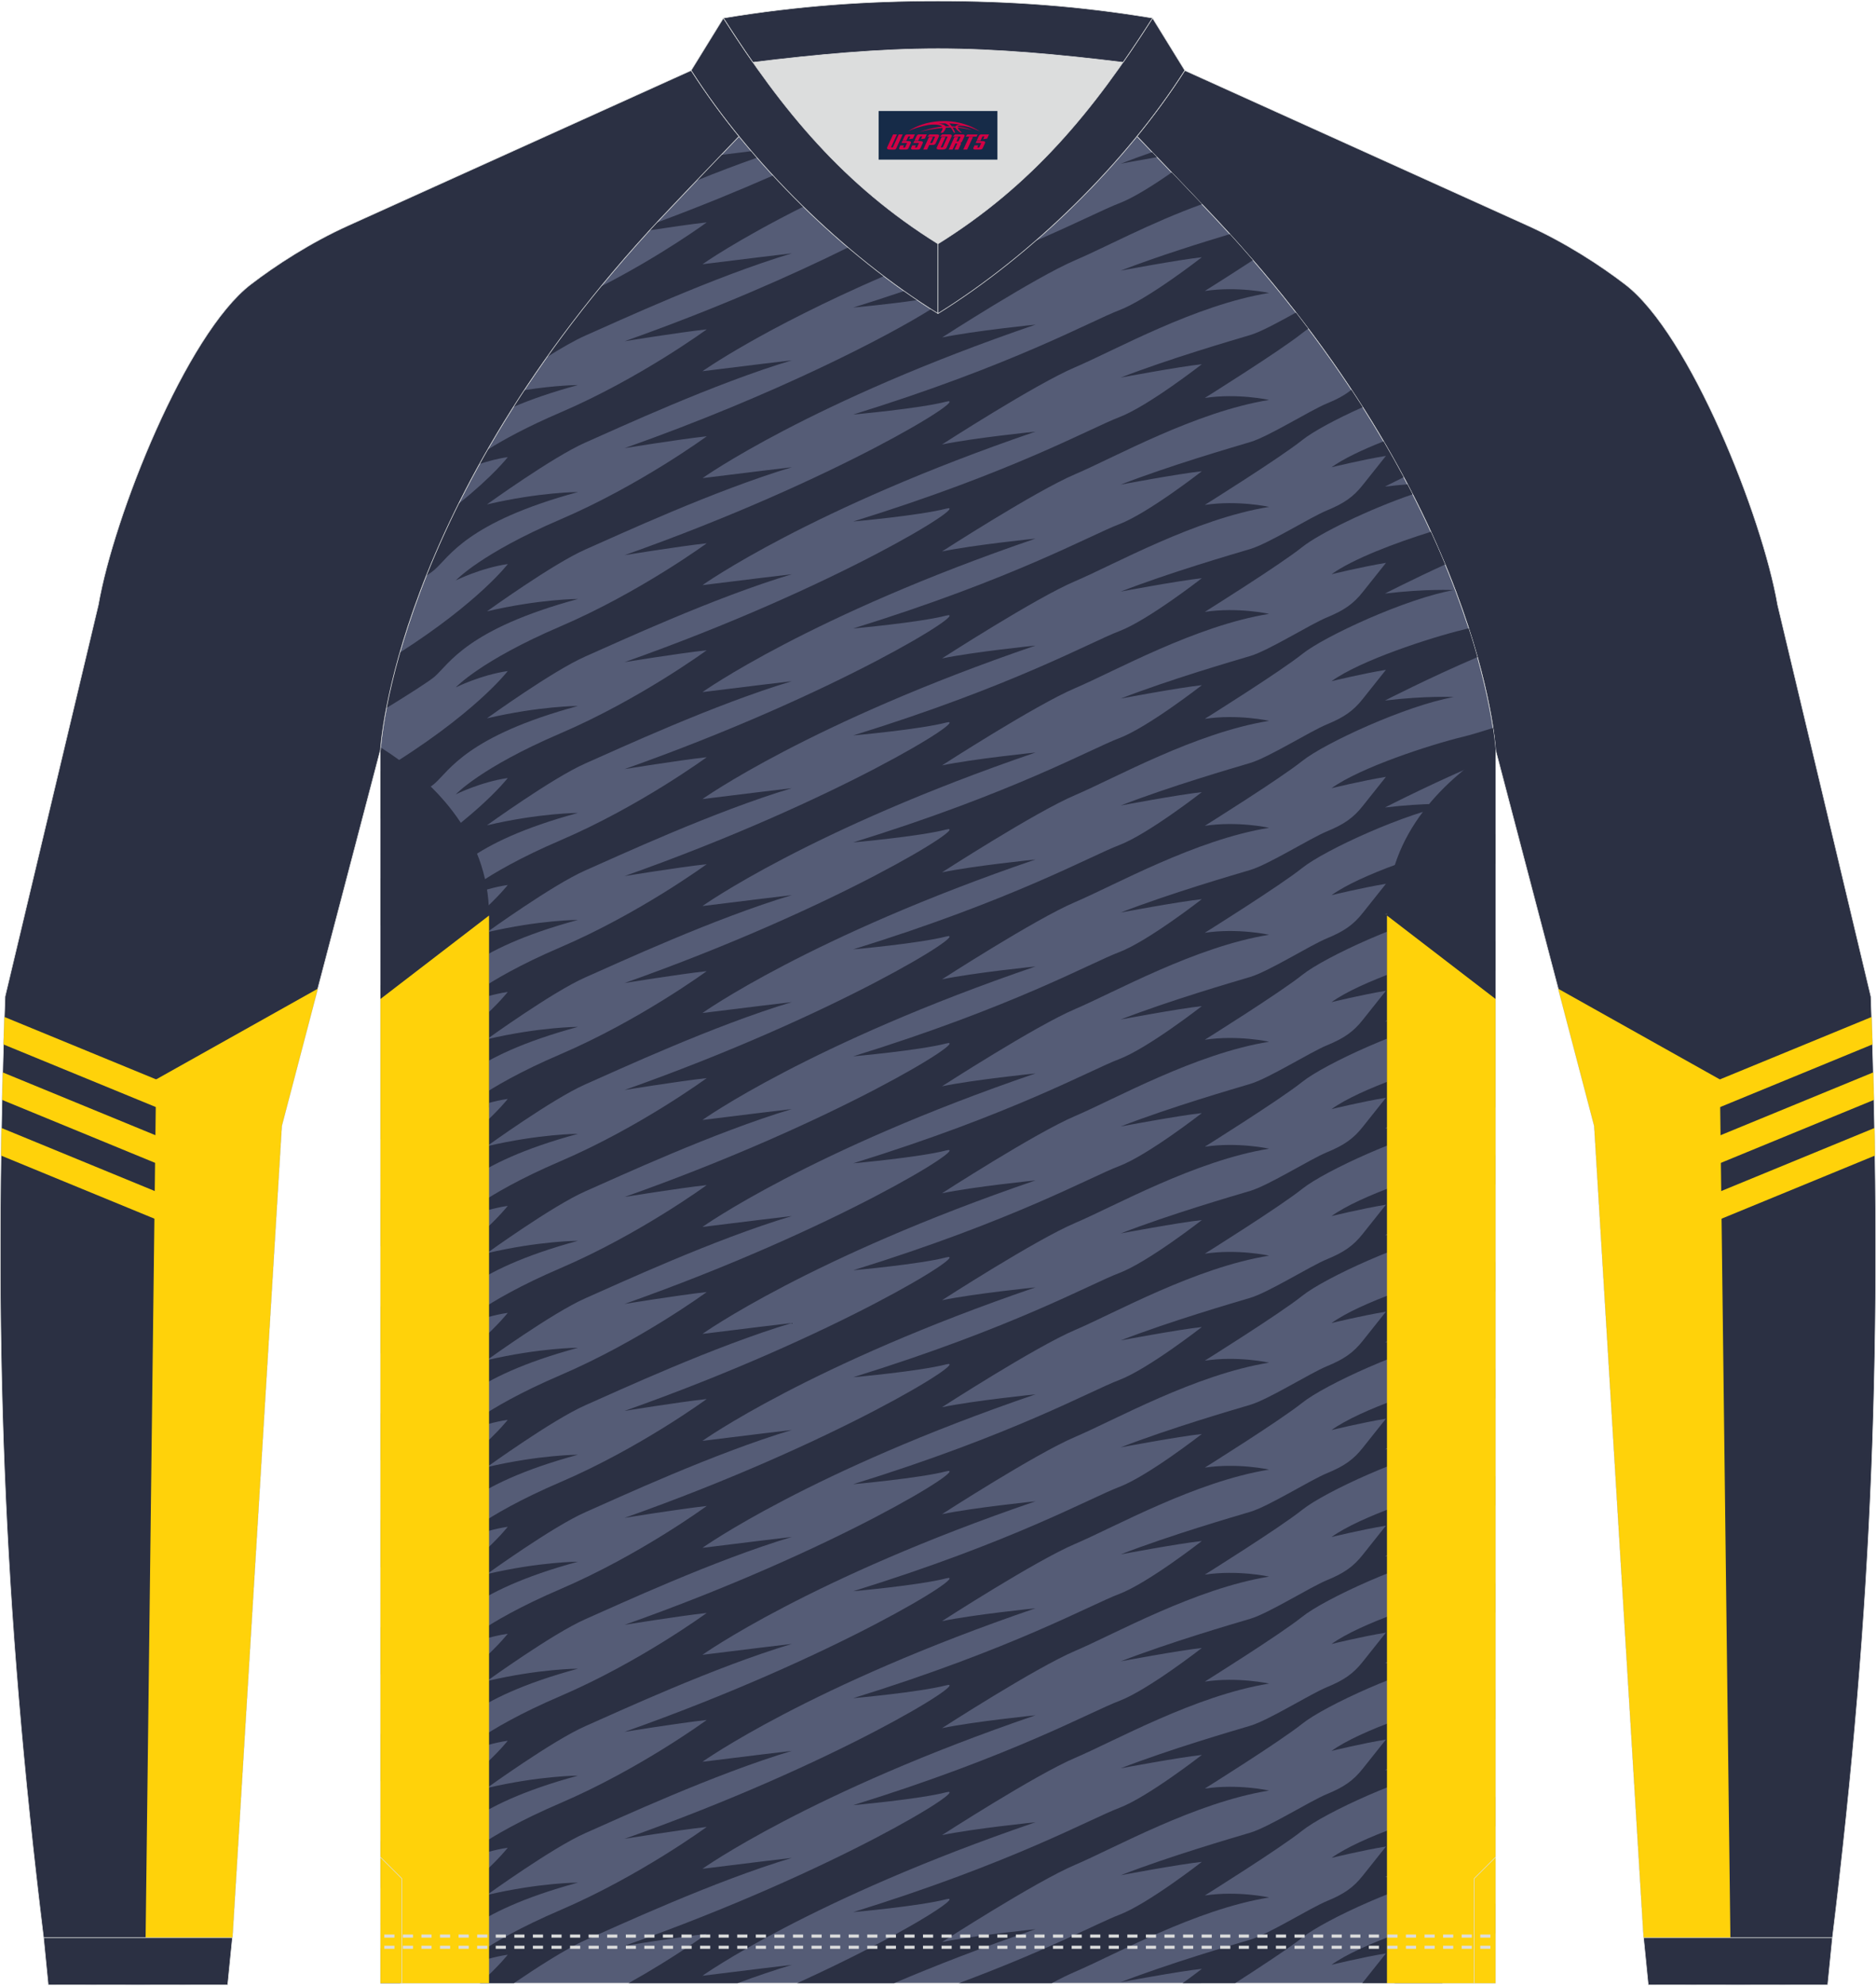 <?xml version="1.0" encoding="utf-8"?>
<!-- Generator: Adobe Illustrator 24.0.1, SVG Export Plug-In . SVG Version: 6.00 Build 0)  -->
<svg xmlns="http://www.w3.org/2000/svg" xmlns:xlink="http://www.w3.org/1999/xlink" version="1.1" id="图层_1" x="0px" y="0px" width="379.5px" height="401.5px" viewBox="0 0 379.05 400.75" enable-background="new 0 0 379.05 400.75" xml:space="preserve">
<g>
	
		<path fill-rule="evenodd" clip-rule="evenodd" fill="#2B3043" stroke="#DCDDDD" stroke-width="0.118" stroke-miterlimit="22.926" d="   M229.72,27.4c7.01,7.27,13.64,14.23,15.79,16.52c54.03,57.62,56.66,107.31,56.66,107.31l19.95,76.01l9.98,163.93h38.14   c8.23-67.36,10.21-121.42,7.78-190.06l-18.85-79.1c-3.08-17.85-17.7-54.67-30.79-64.71c-4.92-3.78-12.03-8.42-19.65-11.86   L239.39,14.1C236.53,18.57,233.28,23.03,229.72,27.4z"/>
	<g>
		<polygon fill-rule="evenodd" clip-rule="evenodd" fill="#FFD20A" points="314.85,199.53 347.5,217.83 349.63,391.17 332.1,391.17     322.12,227.24   "/>
		<path fill-rule="evenodd" clip-rule="evenodd" fill="#FFD20A" d="M378.17,205.22l-38.72,15.92l1.97,4.8l36.92-15.18    C378.29,208.93,378.23,207.08,378.17,205.22z"/>
		<path fill-rule="evenodd" clip-rule="evenodd" fill="#FFD20A" d="M378.5,216.41l-39.06,16.06l1.97,4.8l37.22-15.3    C378.59,220.13,378.55,218.28,378.5,216.41z"/>
		<path fill-rule="evenodd" clip-rule="evenodd" fill="#FFD20A" d="M378.75,227.64l-39.31,16.16l1.97,4.8l37.43-15.39    C378.82,231.36,378.79,229.5,378.75,227.64z"/>
	</g>
	
		<path fill-rule="evenodd" clip-rule="evenodd" fill="#555C76" stroke="#DCDDDD" stroke-width="0.118" stroke-miterlimit="22.926" d="   M302.17,400.32v-249.1c0,0-2.63-49.69-56.66-107.31c-2.14-2.29-8.78-9.25-15.79-16.52c-11.34,13.92-25.73,26.78-40.2,35.79   c-14.47-9.01-28.86-21.86-40.2-35.79c-7.01,7.27-13.64,14.23-15.79,16.52c-54.02,57.62-56.65,107.31-56.65,107.31v249.1h112.64   H302.17z"/>
	<g>
		<g>
			<path fill-rule="evenodd" clip-rule="evenodd" fill="#2B3043" d="M140.73,36.33c3.99-1.61,8.15-3.2,12.23-4.63     c-0.38-0.44-0.76-0.87-1.13-1.31c-1.91,0.23-4.01,0.49-6.13,0.75C143.95,32.97,142.27,34.73,140.73,36.33z"/>
			<path fill-rule="evenodd" clip-rule="evenodd" fill="#2B3043" d="M156.2,35.3c-7.02,3.09-14.9,6.32-23.5,9.51     c-0.48,0.52-0.97,1.04-1.44,1.56c3.57-0.55,8.29-1.24,11.54-1.6c0,0-9.15,6.71-21.38,12.94c-3.97,4.84-7.59,9.59-10.88,14.23     c2.83-1.77,5.64-3.39,7.75-4.32c6.6-2.9,26-11.9,41.7-16.6c0,0-9.75,1.15-18.05,2.2c0,0,6.65-4.74,20.38-11.63     C160.22,39.54,158.18,37.44,156.2,35.3L156.2,35.3z M103.73,82.04c3.45-1.48,7.71-2.98,13.05-4.42c0,0-4.26,0-10.85,1.03     C105.18,79.79,104.45,80.92,103.73,82.04z"/>
			<path fill-rule="evenodd" clip-rule="evenodd" fill="#2B3043" d="M171.36,49.83c-11.33,5.61-26.83,12.46-45.16,18.94     c0,0,10.7-1.75,16.6-2.4c0,0-13.5,9.9-29.6,16.8c-6.63,2.84-11.38,5.43-14.67,7.49c-0.56,0.97-1.1,1.94-1.63,2.89     c1.68-0.55,3.65-1.09,5.7-1.38c0,0-2.83,3.71-9.93,9.41c-2.57,5.15-4.72,10.02-6.53,14.55c0.77-0.52,1.34-0.94,1.65-1.21     c3-2.6,6.5-9.6,29-15.7c0,0-7.7,0-18.4,2.5c0,0,13.3-9.6,19.9-12.5s26-11.9,41.7-16.6c0,0-9.75,1.15-18.05,2.2     c0,0,11.87-8.46,36.63-19.2C176.13,53.78,173.73,51.84,171.36,49.83z"/>
			<path fill-rule="evenodd" clip-rule="evenodd" fill="#2B3043" d="M172.39,61.97c0,0,7.02-0.63,12.94-1.51     c-0.88-0.6-1.77-1.2-2.65-1.83C179.46,59.73,176.04,60.84,172.39,61.97L172.39,61.97z M188.12,62.29c0.47,0.3,0.94,0.6,1.41,0.89     c6.68-4.16,13.34-9.14,19.7-14.67c8.68-3.74,14.01-6.5,16.92-7.6c2.92-1.11,7.14-3.81,10.6-6.23c2.38,2.48,4.49,4.69,6.12,6.41     c-10.39,3.74-20.03,8.95-25.62,11.32c-8,3.4-26.9,15.6-26.9,15.6c6.2-1.3,18.9-2.6,18.9-2.6c-45.7,15.6-67.3,31-67.3,31     c8.3-1.05,18.05-2.2,18.05-2.2c-15.7,4.7-35.1,13.7-41.7,16.6s-19.9,12.5-19.9,12.5c10.7-2.5,18.4-2.5,18.4-2.5     c-22.5,6.1-26,13.1-29,15.7c-1.05,0.91-5,3.43-9.7,6.32c0.58-3.02,1.45-6.79,2.72-11.21c15.96-10.21,21.79-17.86,21.79-17.86     c-5.5,0.8-10.5,3.3-10.5,3.3s5-5.4,21.1-12.3s29.6-16.8,29.6-16.8c-5.9,0.65-16.6,2.4-16.6,2.4     C156.82,79.54,179.53,67.7,188.12,62.29L188.12,62.29z M76.91,150.8l0.27-0.08l-0.27,0.03V150.8L76.91,150.8z M232.8,30.59     c-2.16,0.75-4.31,1.53-6.37,2.33c0,0,3.44-0.65,7.34-1.32L232.8,30.59z"/>
			<path fill-rule="evenodd" clip-rule="evenodd" fill="#2B3043" d="M172.39,83.57c0,0,13.4-1.2,18.8-2.6c5.4-1.4-22,15.8-65,31     c0,0,10.7-1.75,16.6-2.4c0,0-13.5,9.9-29.6,16.8s-21.1,12.3-21.1,12.3s5-2.5,10.5-3.3c0,0-6.77,8.89-25.71,20.29v9.52     c5.22-3.2,9.77-6.08,10.9-7.06c3-2.6,6.5-9.6,29-15.7c0,0-7.7,0-18.4,2.5c0,0,13.3-9.6,19.9-12.5s26-11.9,41.7-16.6     c0,0-9.75,1.15-18.05,2.2c0,0,21.6-15.4,67.3-31c0,0-12.7,1.3-18.9,2.6c0,0,18.9-12.2,26.9-15.6s24.3-12.6,39.2-15     c0,0-6.3-1.4-13-0.4c0,0,4.75-2.97,9.72-6.22c-1.51-1.74-3.06-3.5-4.66-5.26c-5.51,1.66-14.44,4.43-22.06,7.37     c0,0,11.7-2.2,16.4-2.7c0,0-10.9,8.5-16.7,10.7C220.33,64.72,204.83,73.52,172.39,83.57L172.39,83.57z M76.88,172.41     c0.1-0.03,0.2-0.06,0.3-0.09l-0.3,0.04V172.41z"/>
			<path fill-rule="evenodd" clip-rule="evenodd" fill="#2B3043" d="M172.39,105.17c0,0,13.4-1.2,18.8-2.6c5.4-1.4-22,15.8-65,31     c0,0,10.7-1.75,16.6-2.4c0,0-13.5,9.9-29.6,16.8c-16.1,6.9-21.1,12.3-21.1,12.3s5-2.5,10.5-3.3c0,0-6.77,8.89-25.71,20.29v9.52     c5.22-3.2,9.77-6.08,10.9-7.06c3-2.6,6.5-9.6,29-15.7c0,0-7.7,0-18.4,2.5c0,0,13.3-9.6,19.9-12.5s26-11.9,41.7-16.6     c0,0-9.75,1.15-18.05,2.2c0,0,21.6-15.4,67.3-31c0,0-12.7,1.3-18.9,2.6c0,0,18.9-12.2,26.9-15.6s24.3-12.6,39.2-15     c0,0-6.3-1.4-13-0.4c0,0,15.2-9.5,19.7-13.1c0.34-0.27,0.74-0.56,1.21-0.88c-0.81-1.08-1.64-2.17-2.49-3.26     c-3.4,1.87-7.09,3.9-9.22,4.53c-3.7,1.1-16.1,4.7-26.2,8.6c0,0,11.7-2.2,16.4-2.7c0,0-10.9,8.5-16.7,10.7     C220.33,86.32,204.83,95.12,172.39,105.17L172.39,105.17z M76.88,194.01c0.1-0.03,0.2-0.06,0.3-0.09l-0.3,0.04V194.01z"/>
			<path fill-rule="evenodd" clip-rule="evenodd" fill="#2B3043" d="M172.39,126.77c0,0,13.4-1.2,18.8-2.6c5.4-1.4-22,15.8-65,31     c0,0,10.7-1.75,16.6-2.4c0,0-13.5,9.9-29.6,16.8c-16.1,6.9-21.1,12.3-21.1,12.3s5-2.5,10.5-3.3c0,0-6.77,8.89-25.71,20.29v9.52     c5.22-3.2,9.77-6.08,10.9-7.06c3-2.6,6.5-9.6,29-15.7c0,0-7.7,0-18.4,2.5c0,0,13.3-9.6,19.9-12.5s26-11.9,41.7-16.6     c0,0-9.75,1.15-18.05,2.2c0,0,21.6-15.4,67.3-31c0,0-12.7,1.3-18.9,2.6c0,0,18.9-12.2,26.9-15.6s24.3-12.6,39.2-15     c0,0-6.3-1.4-13-0.4c0,0,15.2-9.5,19.7-13.1c2.1-1.68,6.8-4.23,12.2-6.64c-0.74-1.16-1.5-2.33-2.28-3.51     c-1.31,1.07-2.83,1.89-4.92,2.75c-3.4,1.4-11.8,6.7-15.5,7.8c-3.7,1.1-16.1,4.7-26.2,8.6c0,0,11.7-2.2,16.4-2.7     c0,0-10.9,8.5-16.7,10.7C220.33,107.92,204.83,116.72,172.39,126.77L172.39,126.77z M76.88,215.61c0.1-0.03,0.2-0.06,0.3-0.09     l-0.3,0.04V215.61z"/>
			<path fill-rule="evenodd" clip-rule="evenodd" fill="#2B3043" d="M172.39,148.37c0,0,13.4-1.2,18.8-2.6c5.4-1.4-22,15.8-65,31     c0,0,10.7-1.75,16.6-2.4c0,0-13.5,9.9-29.6,16.8c-16.1,6.9-21.1,12.3-21.1,12.3s5-2.5,10.5-3.3c0,0-6.77,8.89-25.71,20.29v9.52     c5.22-3.2,9.77-6.08,10.9-7.06c3-2.6,6.5-9.6,29-15.7c0,0-7.7,0-18.4,2.5c0,0,13.3-9.6,19.9-12.5s26-11.9,41.7-16.6     c0,0-9.75,1.15-18.05,2.2c0,0,21.6-15.4,67.3-31c0,0-12.7,1.3-18.9,2.6c0,0,18.9-12.2,26.9-15.6c8-3.4,24.3-12.6,39.2-15     c0,0-6.3-1.4-13-0.4c0,0,15.2-9.5,19.7-13.1c3.36-2.69,13.42-7.61,22.29-10.64c-0.34-0.67-0.69-1.34-1.04-2.01     c-1.39,0.11-2.92,0.25-4.55,0.45c0,0,1.43-0.74,3.78-1.89c-1.27-2.36-2.62-4.78-4.06-7.24c-4.2,1.65-8.09,3.48-10.52,5.23     c0,0,6.1-1.5,11-2.3c0,0-2.8,3.5-4.7,5.9c-1.9,2.4-3.8,3.7-7.2,5.1c-3.4,1.4-11.8,6.7-15.5,7.8c-3.7,1.1-16.1,4.7-26.2,8.6     c0,0,11.7-2.2,16.4-2.7c0,0-10.9,8.5-16.7,10.7C220.33,129.52,204.83,138.32,172.39,148.37L172.39,148.37z M76.88,237.21     c0.1-0.03,0.2-0.06,0.3-0.09l-0.3,0.04V237.21z"/>
			<path fill-rule="evenodd" clip-rule="evenodd" fill="#2B3043" d="M172.39,169.97c0,0,13.4-1.2,18.8-2.6c5.4-1.4-22,15.8-65,31     c0,0,10.7-1.75,16.6-2.4c0,0-13.5,9.9-29.6,16.8c-16.1,6.9-21.1,12.3-21.1,12.3s5-2.5,10.5-3.3c0,0-6.77,8.89-25.71,20.29v9.52     c5.22-3.2,9.77-6.08,10.9-7.06c3-2.6,6.5-9.6,29-15.7c0,0-7.7,0-18.4,2.5c0,0,13.3-9.6,19.9-12.5s26-11.9,41.7-16.6     c0,0-9.75,1.15-18.05,2.2c0,0,21.6-15.4,67.3-31c0,0-12.7,1.3-18.9,2.6c0,0,18.9-12.2,26.9-15.6c8-3.4,24.3-12.6,39.2-15     c0,0-6.3-1.4-13-0.4c0,0,15.2-9.5,19.7-13.1s21-11.2,30.6-12.9c0,0-5.5-0.3-13.9,0.7c0,0,5.26-2.71,12.16-5.87     c-0.88-2.13-1.84-4.33-2.88-6.6c-6.99,2.17-15.81,5.48-20.07,8.57c0,0,6.1-1.5,11-2.3c0,0-2.8,3.5-4.7,5.9     c-1.9,2.4-3.8,3.7-7.2,5.1c-3.4,1.4-11.8,6.7-15.5,7.8c-3.7,1.1-16.1,4.7-26.2,8.6c0,0,11.7-2.2,16.4-2.7c0,0-10.9,8.5-16.7,10.7     C220.33,151.12,204.83,159.92,172.39,169.97L172.39,169.97z M76.88,258.81c0.1-0.03,0.2-0.06,0.3-0.09l-0.3,0.04V258.81z"/>
			<path fill-rule="evenodd" clip-rule="evenodd" fill="#2B3043" d="M172.39,191.57c0,0,13.4-1.2,18.8-2.6c5.4-1.4-22,15.8-65,31     c0,0,10.7-1.75,16.6-2.4c0,0-13.5,9.9-29.6,16.8c-16.1,6.9-21.1,12.3-21.1,12.3s5-2.5,10.5-3.3c0,0-6.77,8.89-25.71,20.29v9.52     c5.22-3.2,9.77-6.08,10.9-7.06c3-2.6,6.5-9.6,29-15.7c0,0-7.7,0-18.4,2.5c0,0,13.3-9.6,19.9-12.5s26-11.9,41.7-16.6     c0,0-9.75,1.15-18.05,2.2c0,0,21.6-15.4,67.3-31c0,0-12.7,1.3-18.9,2.6c0,0,18.9-12.2,26.9-15.6c8-3.4,24.3-12.6,39.2-15     c0,0-6.3-1.4-13-0.4c0,0,15.2-9.5,19.7-13.1s21-11.2,30.6-12.9c0,0-5.5-0.3-13.9,0.7c0,0,8.88-4.57,18.68-8.76     c-0.51-1.83-1.1-3.78-1.76-5.83c-0.4,0.11-0.77,0.2-1.12,0.29c-6.6,1.6-20.8,6.2-26.6,10.4c0,0,6.1-1.5,11-2.3     c0,0-2.8,3.5-4.7,5.9c-1.9,2.4-3.8,3.7-7.2,5.1c-3.4,1.4-11.8,6.7-15.5,7.8c-3.7,1.1-16.1,4.7-26.2,8.6c0,0,11.7-2.2,16.4-2.7     c0,0-10.9,8.5-16.7,10.7S204.83,181.52,172.39,191.57L172.39,191.57z M76.88,280.42c0.1-0.03,0.2-0.06,0.3-0.09l-0.3,0.04V280.42     z"/>
			<path fill-rule="evenodd" clip-rule="evenodd" fill="#2B3043" d="M172.39,213.17c0,0,13.4-1.2,18.8-2.6c5.4-1.4-22,15.8-65,31     c0,0,10.7-1.75,16.6-2.4c0,0-13.5,9.9-29.6,16.8s-21.1,12.3-21.1,12.3s5-2.5,10.5-3.3c0,0-6.77,8.89-25.71,20.29v9.52     c5.22-3.2,9.77-6.08,10.9-7.06c3-2.6,6.5-9.6,29-15.7c0,0-7.7,0-18.4,2.5c0,0,13.3-9.6,19.9-12.5s26-11.9,41.7-16.6     c0,0-9.75,1.15-18.05,2.2c0,0,21.6-15.4,67.3-31c0,0-12.7,1.3-18.9,2.6c0,0,18.9-12.2,26.9-15.6c8-3.4,24.3-12.6,39.2-15     c0,0-6.3-1.4-13-0.4c0,0,15.2-9.5,19.7-13.1s21-11.2,30.6-12.9c0,0-5.5-0.3-13.9,0.7c0,0,11.21-5.77,22.34-10.28v-1.41     c0,0-0.08-1.54-0.51-4.37c-2.34,0.75-4.46,1.39-6.03,1.77c-6.6,1.6-20.8,6.2-26.6,10.4c0,0,6.1-1.5,11-2.3c0,0-2.8,3.5-4.7,5.9     c-1.9,2.4-3.8,3.7-7.2,5.1c-3.4,1.4-11.8,6.7-15.5,7.8c-3.7,1.1-16.1,4.7-26.2,8.6c0,0,11.7-2.2,16.4-2.7c0,0-10.9,8.5-16.7,10.7     C220.33,194.32,204.83,203.12,172.39,213.17L172.39,213.17z M76.88,302.02c0.1-0.03,0.2-0.06,0.3-0.09l-0.3,0.04V302.02z"/>
			<path fill-rule="evenodd" clip-rule="evenodd" fill="#2B3043" d="M172.39,234.77c0,0,13.4-1.2,18.8-2.6c5.4-1.4-22,15.8-65,31     c0,0,10.7-1.75,16.6-2.4c0,0-13.5,9.9-29.6,16.8s-21.1,12.3-21.1,12.3s5-2.5,10.5-3.3c0,0-6.77,8.89-25.71,20.29v9.52     c5.22-3.2,9.77-6.08,10.9-7.06c3-2.6,6.5-9.6,29-15.7c0,0-7.7,0-18.4,2.5c0,0,13.3-9.6,19.9-12.5s26-11.9,41.7-16.6     c0,0-9.75,1.15-18.05,2.2c0,0,21.6-15.4,67.3-31c0,0-12.7,1.3-18.9,2.6c0,0,18.9-12.2,26.9-15.6c8-3.4,24.3-12.6,39.2-15     c0,0-6.3-1.4-13-0.4c0,0,15.2-9.5,19.7-13.1s21-11.2,30.6-12.9c0,0-5.5-0.3-13.9,0.7c0,0,11.21-5.77,22.34-10.28v-5.95     c-2.53,0.82-4.86,1.53-6.54,1.94c-6.6,1.6-20.8,6.2-26.6,10.4c0,0,6.1-1.5,11-2.3c0,0-2.8,3.5-4.7,5.9c-1.9,2.4-3.8,3.7-7.2,5.1     c-3.4,1.4-11.8,6.7-15.5,7.8c-3.7,1.1-16.1,4.7-26.2,8.6c0,0,11.7-2.2,16.4-2.7c0,0-10.9,8.5-16.7,10.7     C220.33,215.92,204.83,224.72,172.39,234.77L172.39,234.77z M76.88,323.62c0.1-0.03,0.2-0.06,0.3-0.09l-0.3,0.04V323.62z"/>
			<path fill-rule="evenodd" clip-rule="evenodd" fill="#2B3043" d="M172.39,256.37c0,0,13.4-1.2,18.8-2.6c5.4-1.4-22,15.8-65,31     c0,0,10.7-1.75,16.6-2.4c0,0-13.5,9.9-29.6,16.8s-21.1,12.3-21.1,12.3s5-2.5,10.5-3.3c0,0-6.77,8.89-25.71,20.29v9.52     c5.22-3.2,9.77-6.08,10.9-7.06c3-2.6,6.5-9.6,29-15.7c0,0-7.7,0-18.4,2.5c0,0,13.3-9.6,19.9-12.5s26-11.9,41.7-16.6     c0,0-9.75,1.15-18.05,2.2c0,0,21.6-15.4,67.3-31c0,0-12.7,1.3-18.9,2.6c0,0,18.9-12.2,26.9-15.6c8-3.4,24.3-12.6,39.2-15     c0,0-6.3-1.4-13-0.4c0,0,15.2-9.5,19.7-13.1s21-11.2,30.6-12.9c0,0-5.5-0.3-13.9,0.7c0,0,11.21-5.77,22.34-10.28v-5.95     c-2.53,0.82-4.86,1.53-6.54,1.94c-6.6,1.6-20.8,6.2-26.6,10.4c0,0,6.1-1.5,11-2.3c0,0-2.8,3.5-4.7,5.9c-1.9,2.4-3.8,3.7-7.2,5.1     c-3.4,1.4-11.8,6.7-15.5,7.8c-3.7,1.1-16.1,4.7-26.2,8.6c0,0,11.7-2.2,16.4-2.7c0,0-10.9,8.5-16.7,10.7     C220.33,237.52,204.83,246.32,172.39,256.37L172.39,256.37z M76.88,345.22c0.1-0.03,0.2-0.06,0.3-0.09l-0.3,0.04V345.22z"/>
			<path fill-rule="evenodd" clip-rule="evenodd" fill="#2B3043" d="M172.39,277.97c0,0,13.4-1.2,18.8-2.6c5.4-1.4-22,15.8-65,31     c0,0,10.7-1.75,16.6-2.4c0,0-13.5,9.9-29.6,16.8s-21.1,12.3-21.1,12.3s5-2.5,10.5-3.3c0,0-6.77,8.89-25.71,20.29v9.52     c5.22-3.2,9.77-6.08,10.9-7.06c3-2.6,6.5-9.6,29-15.7c0,0-7.7,0-18.4,2.5c0,0,13.3-9.6,19.9-12.5s26-11.9,41.7-16.6     c0,0-9.75,1.15-18.05,2.2c0,0,21.6-15.4,67.3-31c0,0-12.7,1.3-18.9,2.6c0,0,18.9-12.2,26.9-15.6s24.3-12.6,39.2-15     c0,0-6.3-1.4-13-0.4c0,0,15.2-9.5,19.7-13.1s21-11.2,30.6-12.9c0,0-5.5-0.3-13.9,0.7c0,0,11.21-5.77,22.34-10.28v-5.95     c-2.53,0.82-4.86,1.53-6.54,1.94c-6.6,1.6-20.8,6.2-26.6,10.4c0,0,6.1-1.5,11-2.3c0,0-2.8,3.5-4.7,5.9c-1.9,2.4-3.8,3.7-7.2,5.1     c-3.4,1.4-11.8,6.7-15.5,7.8c-3.7,1.1-16.1,4.7-26.2,8.6c0,0,11.7-2.2,16.4-2.7c0,0-10.9,8.5-16.7,10.7     C220.33,259.12,204.83,267.92,172.39,277.97L172.39,277.97z M76.88,366.82c0.1-0.03,0.2-0.06,0.3-0.09l-0.3,0.04V366.82z"/>
			<path fill-rule="evenodd" clip-rule="evenodd" fill="#2B3043" d="M172.39,299.57c0,0,13.4-1.2,18.8-2.6c5.4-1.4-22,15.8-65,31     c0,0,10.7-1.75,16.6-2.4c0,0-13.5,9.9-29.6,16.8s-21.1,12.3-21.1,12.3s5-2.5,10.5-3.3c0,0-6.77,8.89-25.71,20.29v9.52     c5.22-3.2,9.77-6.08,10.9-7.06c3-2.6,6.5-9.6,29-15.7c0,0-7.7,0-18.4,2.5c0,0,13.3-9.6,19.9-12.5s26-11.9,41.7-16.6     c0,0-9.75,1.15-18.05,2.2c0,0,21.6-15.4,67.3-31c0,0-12.7,1.3-18.9,2.6c0,0,18.9-12.2,26.9-15.6s24.3-12.6,39.2-15     c0,0-6.3-1.4-13-0.4c0,0,15.2-9.5,19.7-13.1s21-11.2,30.6-12.9c0,0-5.5-0.3-13.9,0.7c0,0,11.21-5.77,22.34-10.28v-5.95     c-2.53,0.82-4.86,1.53-6.54,1.94c-6.6,1.6-20.8,6.2-26.6,10.4c0,0,6.1-1.5,11-2.3c0,0-2.8,3.5-4.7,5.9c-1.9,2.4-3.8,3.7-7.2,5.1     c-3.4,1.4-11.8,6.7-15.5,7.8c-3.7,1.1-16.1,4.7-26.2,8.6c0,0,11.7-2.2,16.4-2.7c0,0-10.9,8.5-16.7,10.7     C220.33,280.72,204.83,289.52,172.39,299.57L172.39,299.57z M76.88,388.42c0.1-0.03,0.2-0.06,0.3-0.09l-0.3,0.04V388.42z"/>
			<path fill-rule="evenodd" clip-rule="evenodd" fill="#2B3043" d="M172.39,321.18c0,0,13.4-1.2,18.8-2.6c5.4-1.4-22,15.8-65,31     c0,0,10.7-1.75,16.6-2.4c0,0-13.5,9.9-29.6,16.8s-21.1,12.3-21.1,12.3s5-2.5,10.5-3.3c0,0-6.77,8.89-25.71,20.29v7.05h3.98     c3.42-2.14,6.09-3.88,6.92-4.6c3-2.6,6.5-9.6,29-15.7c0,0-7.7,0-18.4,2.5c0,0,13.3-9.6,19.9-12.5s26-11.9,41.7-16.6     c0,0-9.75,1.15-18.05,2.2c0,0,21.6-15.4,67.3-31c0,0-12.7,1.3-18.9,2.6c0,0,18.9-12.2,26.9-15.6s24.3-12.6,39.2-15     c0,0-6.3-1.4-13-0.4c0,0,15.2-9.5,19.7-13.1s21-11.2,30.6-12.9c0,0-5.5-0.3-13.9,0.7c0,0,11.21-5.77,22.34-10.28v-5.95     c-2.53,0.82-4.86,1.53-6.54,1.94c-6.6,1.6-20.8,6.2-26.6,10.4c0,0,6.1-1.5,11-2.3c0,0-2.8,3.5-4.7,5.9c-1.9,2.4-3.8,3.7-7.2,5.1     c-3.4,1.4-11.8,6.7-15.5,7.8c-3.7,1.1-16.1,4.7-26.2,8.6c0,0,11.7-2.2,16.4-2.7c0,0-10.9,8.5-16.7,10.7     C220.33,302.32,204.83,311.12,172.39,321.18z"/>
			<path fill-rule="evenodd" clip-rule="evenodd" fill="#2B3043" d="M172.39,342.78c0,0,13.4-1.2,18.8-2.6c5.4-1.4-22,15.8-65,31     c0,0,10.7-1.75,16.6-2.4c0,0-13.5,9.9-29.6,16.8s-21.1,12.3-21.1,12.3s5-2.5,10.5-3.3c0,0-1.66,2.17-5.62,5.75h6.86     c4.44-3.02,10.59-7,14.45-8.7c6.6-2.9,26-11.9,41.7-16.6c0,0-9.75,1.15-18.05,2.2c0,0,21.6-15.4,67.3-31c0,0-12.7,1.3-18.9,2.6     c0,0,18.9-12.2,26.9-15.6s24.3-12.6,39.2-15c0,0-6.3-1.4-13-0.4c0,0,15.2-9.5,19.7-13.1s21-11.2,30.6-12.9c0,0-5.5-0.3-13.9,0.7     c0,0,11.21-5.77,22.34-10.28v-5.95c-2.53,0.82-4.86,1.53-6.54,1.94c-6.6,1.6-20.8,6.2-26.6,10.4c0,0,6.1-1.5,11-2.3     c0,0-2.8,3.5-4.7,5.9c-1.9,2.4-3.8,3.7-7.2,5.1c-3.4,1.4-11.8,6.7-15.5,7.8c-3.7,1.1-16.1,4.7-26.2,8.6c0,0,11.7-2.2,16.4-2.7     c0,0-10.9,8.5-16.7,10.7C220.33,323.92,204.83,332.72,172.39,342.78z"/>
			<path fill-rule="evenodd" clip-rule="evenodd" fill="#2B3043" d="M172.39,364.38c0,0,13.4-1.2,18.8-2.6c5.4-1.4-22,15.8-65,31     c0,0,10.7-1.75,16.6-2.4c0,0-6.47,4.74-15.79,9.95h22.03c3.71-1.37,7.42-2.64,10.95-3.7c0,0-9.75,1.15-18.05,2.2     c0,0,21.6-15.4,67.3-31c0,0-12.7,1.3-18.9,2.6c0,0,18.9-12.2,26.9-15.6s24.3-12.6,39.2-15c0,0-6.3-1.4-13-0.4     c0,0,15.2-9.5,19.7-13.1s21-11.2,30.6-12.9c0,0-5.5-0.3-13.9,0.7c0,0,11.21-5.77,22.34-10.28v-5.95     c-2.53,0.82-4.86,1.53-6.54,1.94c-6.6,1.6-20.8,6.2-26.6,10.4c0,0,6.1-1.5,11-2.3c0,0-2.8,3.5-4.7,5.9c-1.9,2.4-3.8,3.7-7.2,5.1     c-3.4,1.4-11.8,6.7-15.5,7.8c-3.7,1.1-16.1,4.7-26.2,8.6c0,0,11.7-2.2,16.4-2.7c0,0-10.9,8.5-16.7,10.7     C220.33,345.52,204.83,354.32,172.39,364.38z"/>
			<path fill-rule="evenodd" clip-rule="evenodd" fill="#2B3043" d="M172.39,385.98c0,0,13.4-1.2,18.8-2.6     c3.73-0.97-8.2,6.95-30.13,16.95h19.6c8.18-3.49,17.69-7.19,28.57-10.9c0,0-12.7,1.3-18.9,2.6c0,0,18.9-12.2,26.9-15.6     s24.3-12.6,39.2-15c0,0-6.3-1.4-13-0.4c0,0,15.2-9.5,19.7-13.1s21-11.2,30.6-12.9c0,0-5.5-0.3-13.9,0.7     c0,0,11.21-5.77,22.34-10.28v-5.95c-2.53,0.82-4.86,1.53-6.54,1.94c-6.6,1.6-20.8,6.2-26.6,10.4c0,0,6.1-1.5,11-2.3     c0,0-2.8,3.5-4.7,5.9c-1.9,2.4-3.8,3.7-7.2,5.1c-3.4,1.4-11.8,6.7-15.5,7.8c-3.7,1.1-16.1,4.7-26.2,8.6c0,0,11.7-2.2,16.4-2.7     c0,0-10.9,8.5-16.7,10.7C220.33,367.12,204.83,375.92,172.39,385.98z"/>
			<path fill-rule="evenodd" clip-rule="evenodd" fill="#2B3043" d="M212.53,400.32c1.77-0.94,3.39-1.74,4.7-2.3     c8-3.4,24.3-12.6,39.2-15c0,0-6.3-1.4-13-0.4c0,0,15.2-9.5,19.7-13.1s21-11.2,30.6-12.9c0,0-5.5-0.3-13.9,0.7     c0,0,11.21-5.77,22.34-10.28v-5.95c-2.53,0.82-4.86,1.53-6.54,1.94c-6.6,1.6-20.8,6.2-26.6,10.4c0,0,6.1-1.5,11-2.3     c0,0-2.8,3.5-4.7,5.9c-1.9,2.4-3.8,3.7-7.2,5.1c-3.4,1.4-11.8,6.7-15.5,7.8c-3.7,1.1-16.1,4.7-26.2,8.6c0,0,11.7-2.2,16.4-2.7     c0,0-10.9,8.5-16.7,10.7c-4.34,1.65-14.13,7-32.39,13.8h18.79V400.32z"/>
			<path fill-rule="evenodd" clip-rule="evenodd" fill="#2B3043" d="M249.58,400.32c4.75-3.05,10.95-7.12,13.56-9.2     c4.5-3.6,21-11.2,30.6-12.9c0,0-5.5-0.3-13.9,0.7c0,0,11.21-5.77,22.34-10.28v-5.95c-2.53,0.82-4.86,1.53-6.54,1.94     c-6.6,1.6-20.8,6.2-26.6,10.4c0,0,6.1-1.5,11-2.3c0,0-2.8,3.5-4.7,5.9c-1.9,2.4-3.8,3.7-7.2,5.1c-3.4,1.4-11.8,6.7-15.5,7.8     c-3.7,1.1-16.1,4.7-26.2,8.6c0,0,11.7-2.2,16.4-2.7c0,0-1.59,1.24-3.89,2.9L249.58,400.32L249.58,400.32z"/>
			<path fill-rule="evenodd" clip-rule="evenodd" fill="#2B3043" d="M291.37,400.32c0.83-0.2,1.62-0.37,2.37-0.5     c0,0-4.73-0.26-12.11,0.5H291.37L291.37,400.32z M280.22,400.32h-4.97l0.08-0.1c1.9-2.4,4.7-5.9,4.7-5.9c-4.9,0.8-11,2.3-11,2.3     c5.8-4.2,20-8.8,26.6-10.4c1.68-0.41,4-1.11,6.54-1.94v5.95C292.26,394.26,282.28,399.28,280.22,400.32z"/>
		</g>
		<g>
			<path fill-rule="evenodd" clip-rule="evenodd" fill="#2B3043" d="M76.91,150.8c9.78,6.14,21.9,17.14,21.9,33.94     c0,28.17,0,38.77,0,38.77H76.88v-72.29C76.88,151.22,76.89,151.07,76.91,150.8z"/>
			<polygon fill-rule="evenodd" clip-rule="evenodd" fill="#FFD20A" points="76.88,201.58 98.81,184.74 98.81,400.32 76.88,400.32         "/>
		</g>
		<g>
			<path fill-rule="evenodd" clip-rule="evenodd" fill="#2B3043" d="M302.14,150.8c-9.78,6.14-21.9,17.14-21.9,33.94     c0,28.17,0,38.77,0,38.77h21.93v-72.29C302.17,151.22,302.17,151.07,302.14,150.8z"/>
			<polygon fill-rule="evenodd" clip-rule="evenodd" fill="#FFD20A" points="302.17,201.58 280.24,184.74 280.24,400.32      302.17,400.32    "/>
		</g>
	</g>
	
		<path fill-rule="evenodd" clip-rule="evenodd" fill="#2B3043" stroke="#DCDDDD" stroke-width="0.118" stroke-miterlimit="22.926" d="   M149.32,27.4c-7.01,7.27-13.64,14.23-15.79,16.52c-54.02,57.61-56.65,107.3-56.65,107.3l-19.95,76.01l-9.97,163.93H8.81   C0.57,323.8-1.4,269.74,1.03,201.1L19.88,122c3.08-17.85,17.7-54.67,30.79-64.71c4.92-3.78,12.03-8.42,19.65-11.86l69.34-31.34   C142.52,18.57,145.77,23.03,149.32,27.4z"/>
	<g>
		<polygon fill-rule="evenodd" clip-rule="evenodd" fill="#FFD20A" points="64.2,199.52 31.54,217.83 29.42,391.16 46.96,391.16     56.93,227.23   "/>
		<path fill-rule="evenodd" clip-rule="evenodd" fill="#FFD20A" d="M0.89,205.22l38.72,15.92l-1.97,4.8L0.71,210.77    C0.77,208.93,0.83,207.08,0.89,205.22z"/>
		<path fill-rule="evenodd" clip-rule="evenodd" fill="#FFD20A" d="M0.56,216.42l39.05,16.05l-1.97,4.8l-37.21-15.3    C0.46,220.13,0.51,218.28,0.56,216.42z"/>
		<path fill-rule="evenodd" clip-rule="evenodd" fill="#FFD20A" d="M0.3,227.64l39.31,16.16l-1.97,4.8L0.21,233.21    C0.23,231.36,0.27,229.51,0.3,227.64z"/>
	</g>
	
		<path fill-rule="evenodd" clip-rule="evenodd" fill="#DCDDDD" stroke="#DCDDDD" stroke-width="0.118" stroke-linejoin="round" stroke-miterlimit="22.926" d="   M189.52,49.1c15.89-9.89,27.13-21.97,37.39-36.65c-12.7-1.56-25.43-2.75-37.39-2.75c-11.97,0-24.69,1.19-37.39,2.75   C162.4,27.13,173.63,39.21,189.52,49.1z"/>
	
		<path fill-rule="evenodd" clip-rule="evenodd" fill="#2B3043" stroke="#DCDDDD" stroke-width="0.118" stroke-linejoin="round" stroke-miterlimit="22.926" d="   M146.17,3.51l-6.52,10.57c12,18.8,30.86,37.28,49.87,49.1V49.1C170.52,37.28,158.17,22.31,146.17,3.51z"/>
	
		<path fill-rule="evenodd" clip-rule="evenodd" fill="#2B3043" stroke="#DCDDDD" stroke-width="0.118" stroke-linejoin="round" stroke-miterlimit="22.926" d="   M232.87,3.51l6.52,10.57c-12,18.8-30.86,37.28-49.87,49.1V49.1C208.53,37.28,220.88,22.31,232.87,3.51z"/>
	
		<path fill-rule="evenodd" clip-rule="evenodd" fill="#2B3043" stroke="#DCDDDD" stroke-width="0.118" stroke-linejoin="round" stroke-miterlimit="22.926" d="   M226.92,12.45c2.01-2.88,3.99-5.86,5.96-8.94c-15.12-2.5-28.9-3.45-43.35-3.45c-14.45,0-28.23,0.95-43.35,3.45   c1.97,3.08,3.94,6.06,5.96,8.94c12.7-1.56,25.43-2.75,37.39-2.75C201.49,9.7,214.22,10.89,226.92,12.45z"/>
	
	
		<path fill-rule="evenodd" clip-rule="evenodd" fill="#2B3043" stroke="#DCDDDD" stroke-width="0.118" stroke-miterlimit="22.926" d="   M46.95,391.16L46,400.67c-12.08,0.03-24.17,0.03-36.25,0l-0.94-9.51C21.52,391.16,34.24,391.16,46.95,391.16z"/>
	
		<path fill-rule="evenodd" clip-rule="evenodd" fill="#2B3043" stroke="#DCDDDD" stroke-width="0.118" stroke-miterlimit="22.926" d="   M332.09,391.16l0.95,9.51c12.08,0.03,24.17,0.03,36.25,0l0.95-9.51C357.52,391.16,344.81,391.16,332.09,391.16z"/>
	<g>
		<g>
			<path fill-rule="evenodd" clip-rule="evenodd" fill="#DCDDDD" d="M79.7,392.77v0.62h-2.05v-0.62H79.7L79.7,392.77L79.7,392.77z      M83.45,392.77v0.62H81.4v-0.62H83.45L83.45,392.77L83.45,392.77z M87.2,392.77v0.62h-2.05v-0.62H87.2L87.2,392.77L87.2,392.77z      M90.95,392.77v0.62h-2.04v-0.62H90.95L90.95,392.77L90.95,392.77z M94.71,392.77v0.62h-2.05v-0.62H94.71L94.71,392.77     L94.71,392.77z M98.46,392.77v0.62h-2.05v-0.62H98.46L98.46,392.77L98.46,392.77z M102.21,392.77v0.62h-2.05v-0.62H102.21     L102.21,392.77L102.21,392.77z M105.97,392.77v0.62h-0.35h-1.7v-0.62h1.7H105.97L105.97,392.77L105.97,392.77z M109.72,392.77     v0.62h-2.05v-0.62H109.72L109.72,392.77L109.72,392.77z M113.47,392.77v0.62h-0.86h-1.18v-0.62h1.18H113.47L113.47,392.77     L113.47,392.77z M117.23,392.77v0.62h-2.05v-0.62H117.23L117.23,392.77L117.23,392.77z M120.98,392.77v0.62h-1.38h-0.67v-0.62     h0.67H120.98L120.98,392.77L120.98,392.77z M124.73,392.77v0.62h-2.05v-0.62H124.73L124.73,392.77L124.73,392.77z M128.49,392.77     v0.62h-1.89h-0.15v-0.62h0.15H128.49L128.49,392.77L128.49,392.77z M132.24,392.77v0.62h-2.05v-0.62H132.24L132.24,392.77     L132.24,392.77z M135.99,392.77v0.62h-2.05v-0.62H135.99L135.99,392.77L135.99,392.77z M139.75,392.77v0.62h-2.05v-0.62H139.75     L139.75,392.77L139.75,392.77z M143.5,392.77v0.62h-2.05v-0.62H143.5L143.5,392.77L143.5,392.77z M147.25,392.77v0.62h-2.05     v-0.62H147.25L147.25,392.77L147.25,392.77z M151.01,392.77v0.62h-2.05v-0.62H151.01L151.01,392.77L151.01,392.77z      M154.76,392.77v0.62h-0.2h-1.85v-0.62h1.85H154.76L154.76,392.77L154.76,392.77z M158.51,392.77v0.62h-2.05v-0.62H158.51     L158.51,392.77L158.51,392.77z M162.27,392.77v0.62h-0.71h-1.34v-0.62h1.34H162.27L162.27,392.77L162.27,392.77z M166.02,392.77     v0.62h-2.05v-0.62H166.02L166.02,392.77L166.02,392.77z M169.77,392.77v0.62h-1.23h-0.82v-0.62h0.82H169.77L169.77,392.77     L169.77,392.77z M173.53,392.77v0.62h-2.05v-0.62H173.53L173.53,392.77L173.53,392.77z M177.28,392.77v0.62h-1.74h-0.31v-0.62     h0.31H177.28L177.28,392.77L177.28,392.77z M181.03,392.77v0.62h-2.05v-0.62H181.03L181.03,392.77L181.03,392.77z M184.79,392.77     v0.62h-2.05v-0.62H184.79L184.79,392.77L184.79,392.77z M188.54,392.77v0.62h-2.05v-0.62H188.54L188.54,392.77L188.54,392.77z      M192.29,392.77v0.62h-2.05v-0.62H192.29L192.29,392.77L192.29,392.77z M196.05,392.77v0.62H194v-0.62H196.05L196.05,392.77     L196.05,392.77z M199.8,392.77v0.62h-2.05v-0.62H199.8L199.8,392.77L199.8,392.77z M203.55,392.77v0.62h-0.04h-2v-0.62h2H203.55     L203.55,392.77L203.55,392.77z M207.31,392.77v0.62h-2.05v-0.62H207.31L207.31,392.77L207.31,392.77z M211.06,392.77v0.62h-0.56     h-1.49v-0.62h1.49H211.06L211.06,392.77L211.06,392.77z M214.81,392.77v0.62h-2.05v-0.62H214.81L214.81,392.77L214.81,392.77z      M218.57,392.77v0.62h-1.07h-0.97v-0.62h0.97H218.57L218.57,392.77L218.57,392.77z M222.32,392.77v0.62h-2.05v-0.62H222.32     L222.32,392.77L222.32,392.77z M226.07,392.77v0.62h-1.59h-0.46v-0.62h0.46H226.07L226.07,392.77L226.07,392.77z M229.83,392.77     v0.62h-2.05v-0.62H229.83L229.83,392.77L229.83,392.77z M233.58,392.77v0.62h-2.05v-0.62H233.58L233.58,392.77L233.58,392.77z      M237.33,392.77v0.62h-2.05v-0.62H237.33L237.33,392.77L237.33,392.77z M241.09,392.77v0.62h-2.05v-0.62H241.09L241.09,392.77     L241.09,392.77z M244.84,392.77v0.62h-2.05v-0.62H244.84L244.84,392.77L244.84,392.77z M248.59,392.77v0.62h-2.05v-0.62H248.59     L248.59,392.77L248.59,392.77z M252.35,392.77v0.62h-2.05v-0.62H252.35L252.35,392.77L252.35,392.77z M256.1,392.77v0.62h-2.05     v-0.62H256.1L256.1,392.77L256.1,392.77z M259.85,392.77v0.62h-0.41h-1.64v-0.62h1.64H259.85L259.85,392.77L259.85,392.77z      M263.61,392.77v0.62h-2.05v-0.62H263.61L263.61,392.77L263.61,392.77z M267.36,392.77v0.62h-0.92h-1.13v-0.62h1.13H267.36     L267.36,392.77L267.36,392.77z M271.11,392.77v0.62h-2.05v-0.62H271.11L271.11,392.77L271.11,392.77z M274.87,392.77v0.62h-1.43     h-0.61v-0.62h0.61H274.87L274.87,392.77L274.87,392.77z M278.62,392.77v0.62h-2.05v-0.62H278.62L278.62,392.77L278.62,392.77z      M282.37,392.77v0.62h-1.95h-0.1v-0.62h0.1H282.37L282.37,392.77L282.37,392.77z M286.12,392.77v0.62h-2.05v-0.62H286.12     L286.12,392.77L286.12,392.77z M289.88,392.77v0.62h-2.05v-0.62H289.88L289.88,392.77L289.88,392.77z M293.63,392.77v0.62h-2.05     v-0.62H293.63L293.63,392.77L293.63,392.77z M297.38,392.77v0.62h-2.05v-0.62H297.38L297.38,392.77L297.38,392.77z      M301.14,392.77v0.62h-2.05v-0.62H301.14z"/>
		</g>
		<g>
			<path fill-rule="evenodd" clip-rule="evenodd" fill="#DCDDDD" d="M79.7,390.51v0.62h-2.05v-0.62H79.7L79.7,390.51L79.7,390.51z      M83.45,390.51v0.62H81.4v-0.62H83.45L83.45,390.51L83.45,390.51z M87.2,390.51v0.62h-2.05v-0.62H87.2L87.2,390.51L87.2,390.51z      M90.95,390.51v0.62h-2.04v-0.62H90.95L90.95,390.51L90.95,390.51z M94.71,390.51v0.62h-2.05v-0.62H94.71L94.71,390.51     L94.71,390.51z M98.46,390.51v0.62h-2.05v-0.62H98.46L98.46,390.51L98.46,390.51z M102.21,390.51v0.62h-2.05v-0.62H102.21     L102.21,390.51L102.21,390.51z M105.97,390.51v0.62h-0.35h-1.7v-0.62h1.7H105.97L105.97,390.51L105.97,390.51z M109.72,390.51     v0.62h-2.05v-0.62H109.72L109.72,390.51L109.72,390.51z M113.47,390.51v0.62h-0.86h-1.18v-0.62h1.18H113.47L113.47,390.51     L113.47,390.51z M117.23,390.51v0.62h-2.05v-0.62H117.23L117.23,390.51L117.23,390.51z M120.98,390.51v0.62h-1.38h-0.67v-0.62     h0.67H120.98L120.98,390.51L120.98,390.51z M124.73,390.51v0.62h-2.05v-0.62H124.73L124.73,390.51L124.73,390.51z M128.49,390.51     v0.62h-1.89h-0.15v-0.62h0.15H128.49L128.49,390.51L128.49,390.51z M132.24,390.51v0.62h-2.05v-0.62H132.24L132.24,390.51     L132.24,390.51z M135.99,390.51v0.62h-2.05v-0.62H135.99L135.99,390.51L135.99,390.51z M139.75,390.51v0.62h-2.05v-0.62H139.75     L139.75,390.51L139.75,390.51z M143.5,390.51v0.62h-2.05v-0.62H143.5L143.5,390.51L143.5,390.51z M147.25,390.51v0.62h-2.05     v-0.62H147.25L147.25,390.51L147.25,390.51z M151.01,390.51v0.62h-2.05v-0.62H151.01L151.01,390.51L151.01,390.51z      M154.76,390.51v0.62h-0.2h-1.85v-0.62h1.85H154.76L154.76,390.51L154.76,390.51z M158.51,390.51v0.62h-2.05v-0.62H158.51     L158.51,390.51L158.51,390.51z M162.27,390.51v0.62h-0.71h-1.34v-0.62h1.34H162.27L162.27,390.51L162.27,390.51z M166.02,390.51     v0.62h-2.05v-0.62H166.02L166.02,390.51L166.02,390.51z M169.77,390.51v0.62h-1.23h-0.82v-0.62h0.82H169.77L169.77,390.51     L169.77,390.51z M173.53,390.51v0.62h-2.05v-0.62H173.53L173.53,390.51L173.53,390.51z M177.28,390.51v0.62h-1.74h-0.31v-0.62     h0.31H177.28L177.28,390.51L177.28,390.51z M181.03,390.51v0.62h-2.05v-0.62H181.03L181.03,390.51L181.03,390.51z M184.79,390.51     v0.62h-2.05v-0.62H184.79L184.79,390.51L184.79,390.51z M188.54,390.51v0.62h-2.05v-0.62H188.54L188.54,390.51L188.54,390.51z      M192.29,390.51v0.62h-2.05v-0.62H192.29L192.29,390.51L192.29,390.51z M196.05,390.51v0.62H194v-0.62H196.05L196.05,390.51     L196.05,390.51z M199.8,390.51v0.62h-2.05v-0.62H199.8L199.8,390.51L199.8,390.51z M203.55,390.51v0.62h-0.04h-2v-0.62h2H203.55     L203.55,390.51L203.55,390.51z M207.31,390.51v0.62h-2.05v-0.62H207.31L207.31,390.51L207.31,390.51z M211.06,390.51v0.62h-0.56     h-1.49v-0.62h1.49H211.06L211.06,390.51L211.06,390.51z M214.81,390.51v0.62h-2.05v-0.62H214.81L214.81,390.51L214.81,390.51z      M218.57,390.51v0.62h-1.07h-0.97v-0.62h0.97H218.57L218.57,390.51L218.57,390.51z M222.32,390.51v0.62h-2.05v-0.62H222.32     L222.32,390.51L222.32,390.51z M226.07,390.51v0.62h-1.59h-0.46v-0.62h0.46H226.07L226.07,390.51L226.07,390.51z M229.83,390.51     v0.62h-2.05v-0.62H229.83L229.83,390.51L229.83,390.51z M233.58,390.51v0.62h-2.05v-0.62H233.58L233.58,390.51L233.58,390.51z      M237.33,390.51v0.62h-2.05v-0.62H237.33L237.33,390.51L237.33,390.51z M241.09,390.51v0.62h-2.05v-0.62H241.09L241.09,390.51     L241.09,390.51z M244.84,390.51v0.62h-2.05v-0.62H244.84L244.84,390.51L244.84,390.51z M248.59,390.51v0.62h-2.05v-0.62H248.59     L248.59,390.51L248.59,390.51z M252.35,390.51v0.62h-2.05v-0.62H252.35L252.35,390.51L252.35,390.51z M256.1,390.51v0.62h-2.05     v-0.62H256.1L256.1,390.51L256.1,390.51z M259.85,390.51v0.62h-0.41h-1.64v-0.62h1.64H259.85L259.85,390.51L259.85,390.51z      M263.61,390.51v0.62h-2.05v-0.62H263.61L263.61,390.51L263.61,390.51z M267.36,390.51v0.62h-0.92h-1.13v-0.62h1.13H267.36     L267.36,390.51L267.36,390.51z M271.11,390.51v0.62h-2.05v-0.62H271.11L271.11,390.51L271.11,390.51z M274.87,390.51v0.62h-1.43     h-0.61v-0.62h0.61H274.87L274.87,390.51L274.87,390.51z M278.62,390.51v0.62h-2.05v-0.62H278.62L278.62,390.51L278.62,390.51z      M282.37,390.51v0.62h-1.95h-0.1v-0.62h0.1H282.37L282.37,390.51L282.37,390.51z M286.12,390.51v0.62h-2.05v-0.62H286.12     L286.12,390.51L286.12,390.51z M289.88,390.51v0.62h-2.05v-0.62H289.88L289.88,390.51L289.88,390.51z M293.63,390.51v0.62h-2.05     v-0.62H293.63L293.63,390.51L293.63,390.51z M297.38,390.51v0.62h-2.05v-0.62H297.38L297.38,390.51L297.38,390.51z      M301.14,390.51v0.62h-2.05v-0.62H301.14z"/>
		</g>
	</g>
	<polyline fill="none" stroke="#DCDDDD" stroke-width="0.118" stroke-miterlimit="22.926" points="81.18,400.36 81.18,379.19    76.88,374.9  "/>
	<polyline fill="none" stroke="#DCDDDD" stroke-width="0.118" stroke-miterlimit="22.926" points="297.87,400.36 297.87,379.19    302.17,374.9  "/>
</g>
<g id="tag_logo">
	<rect y="22.28" fill="#162B48" width="24" height="9.818" x="177.53"/>
	<g>
		<path fill="#D30044" d="M193.49,25.47l0.005-0.011c0.131-0.311,1.085-0.262,2.351,0.071c0.715,0.24,1.44,0.54,2.193,0.9    c-0.218-0.147-0.447-0.289-0.682-0.42l0.011,0.005l-0.011-0.005c-1.478-0.845-3.218-1.418-5.1-1.62    c-1.282-0.115-1.658-0.082-2.411-0.055c-2.449,0.142-4.68,0.905-6.458,2.095c1.26-0.638,2.722-1.075,4.195-1.336    c1.467-0.18,2.476-0.033,2.771,0.344c-1.691,0.175-3.469,0.633-4.555,1.075c1.156-0.338,2.967-0.665,4.647-0.813    c0.016,0.251-0.115,0.567-0.415,0.96h0.475c0.376-0.382,0.584-0.725,0.595-1.004c0.333-0.022,0.66-0.033,0.971-0.033    C192.32,25.91,192.53,26.26,192.73,26.65h0.262c-0.125-0.344-0.295-0.687-0.518-1.036c0.207,0,0.393,0.005,0.567,0.011    c0.104,0.267,0.496,0.66,1.058,1.025h0.245c-0.442-0.365-0.753-0.753-0.835-1.004c1.047,0.065,1.696,0.224,2.885,0.513    C195.31,25.73,194.57,25.56,193.49,25.47z M191.05,25.38c-0.164-0.295-0.655-0.485-1.402-0.551    c0.464-0.033,0.922-0.055,1.364-0.055c0.311,0.147,0.589,0.344,0.84,0.589C191.59,25.36,191.32,25.37,191.05,25.38z M193.03,25.43c-0.224-0.016-0.458-0.027-0.715-0.044c-0.147-0.202-0.311-0.398-0.502-0.6c0.082,0,0.164,0.005,0.24,0.011    c0.72,0.033,1.429,0.125,2.138,0.273C193.52,25.03,193.14,25.19,193.03,25.43z"/>
		<path fill="#D30044" d="M180.45,27.01L179.28,29.56C179.1,29.93,179.37,30.07,179.85,30.07l0.873,0.005    c0.115,0,0.251-0.049,0.327-0.175l1.342-2.891H181.61L180.39,29.64H180.22c-0.147,0-0.185-0.033-0.147-0.125l1.156-2.504H180.45L180.45,27.01z M182.31,28.36h1.271c0.36,0,0.584,0.125,0.442,0.425L183.55,29.82C183.45,30.04,183.18,30.07,182.95,30.07H182.03c-0.267,0-0.442-0.136-0.349-0.333l0.235-0.513h0.742L182.48,29.6C182.46,29.65,182.5,29.66,182.56,29.66h0.18    c0.082,0,0.125-0.016,0.147-0.071l0.376-0.813c0.011-0.022,0.011-0.044-0.055-0.044H182.14L182.31,28.36L182.31,28.36z M183.13,28.29h-0.78l0.475-1.025c0.098-0.218,0.338-0.256,0.578-0.256H184.85L184.46,27.85L183.68,27.97l0.262-0.562H183.65c-0.082,0-0.12,0.016-0.147,0.071L183.13,28.29L183.13,28.29z M184.72,28.36L184.55,28.73h1.069c0.06,0,0.06,0.016,0.049,0.044    L185.29,29.59C185.27,29.64,185.23,29.66,185.15,29.66H184.97c-0.055,0-0.104-0.011-0.082-0.06l0.175-0.376H184.32L184.09,29.74C183.99,29.93,184.17,30.07,184.44,30.07h0.916c0.24,0,0.502-0.033,0.605-0.251l0.475-1.031c0.142-0.3-0.082-0.425-0.442-0.425H184.72L184.72,28.36z M185.53,28.29l0.371-0.818c0.022-0.055,0.06-0.071,0.147-0.071h0.295L186.08,27.96l0.791-0.115l0.387-0.845H185.81c-0.24,0-0.48,0.038-0.578,0.256L184.76,28.29L185.53,28.29L185.53,28.29z M187.93,28.75h0.278c0.087,0,0.153-0.022,0.202-0.115    l0.496-1.075c0.033-0.076-0.011-0.12-0.125-0.12H187.38l0.431-0.431h1.522c0.355,0,0.485,0.153,0.393,0.355l-0.676,1.445    c-0.06,0.125-0.175,0.333-0.644,0.327l-0.649-0.005L187.32,30.07H186.54l1.178-2.558h0.785L187.93,28.75L187.93,28.75z     M190.52,29.56c-0.022,0.049-0.06,0.076-0.142,0.076h-0.191c-0.082,0-0.109-0.027-0.082-0.076l0.944-2.051h-0.785l-0.987,2.138    c-0.125,0.273,0.115,0.415,0.453,0.415h0.72c0.327,0,0.649-0.071,0.769-0.322l1.085-2.384c0.093-0.202-0.06-0.355-0.415-0.355    h-1.533l-0.431,0.431h1.38c0.115,0,0.164,0.033,0.131,0.104L190.52,29.56L190.52,29.56z M193.24,28.43h0.278    c0.087,0,0.158-0.022,0.202-0.115l0.344-0.753c0.033-0.076-0.011-0.12-0.125-0.12h-1.402l0.425-0.431h1.527    c0.355,0,0.485,0.153,0.393,0.355l-0.529,1.124c-0.044,0.093-0.147,0.18-0.393,0.18c0.224,0.011,0.256,0.158,0.175,0.327    l-0.496,1.075h-0.785l0.54-1.167c0.022-0.055-0.005-0.087-0.104-0.087h-0.235L192.47,30.07h-0.785l1.178-2.558h0.785L193.24,28.43L193.24,28.43z M195.81,27.52L194.63,30.07h0.785l1.184-2.558H195.81L195.81,27.52z M197.32,27.45l0.202-0.431h-2.1l-0.295,0.431    H197.32L197.32,27.45z M197.3,28.36h1.271c0.36,0,0.584,0.125,0.442,0.425l-0.475,1.031c-0.104,0.218-0.371,0.251-0.605,0.251    h-0.916c-0.267,0-0.442-0.136-0.349-0.333l0.235-0.513h0.742L197.47,29.6c-0.022,0.049,0.022,0.06,0.082,0.06h0.18    c0.082,0,0.125-0.016,0.147-0.071l0.376-0.813c0.011-0.022,0.011-0.044-0.049-0.044h-1.069L197.3,28.36L197.3,28.36z     M198.11,28.29H197.33l0.475-1.025c0.098-0.218,0.338-0.256,0.578-0.256h1.451l-0.387,0.845l-0.791,0.115l0.262-0.562h-0.295    c-0.082,0-0.12,0.016-0.147,0.071L198.11,28.29z"/>
	</g>
</g>
</svg>
